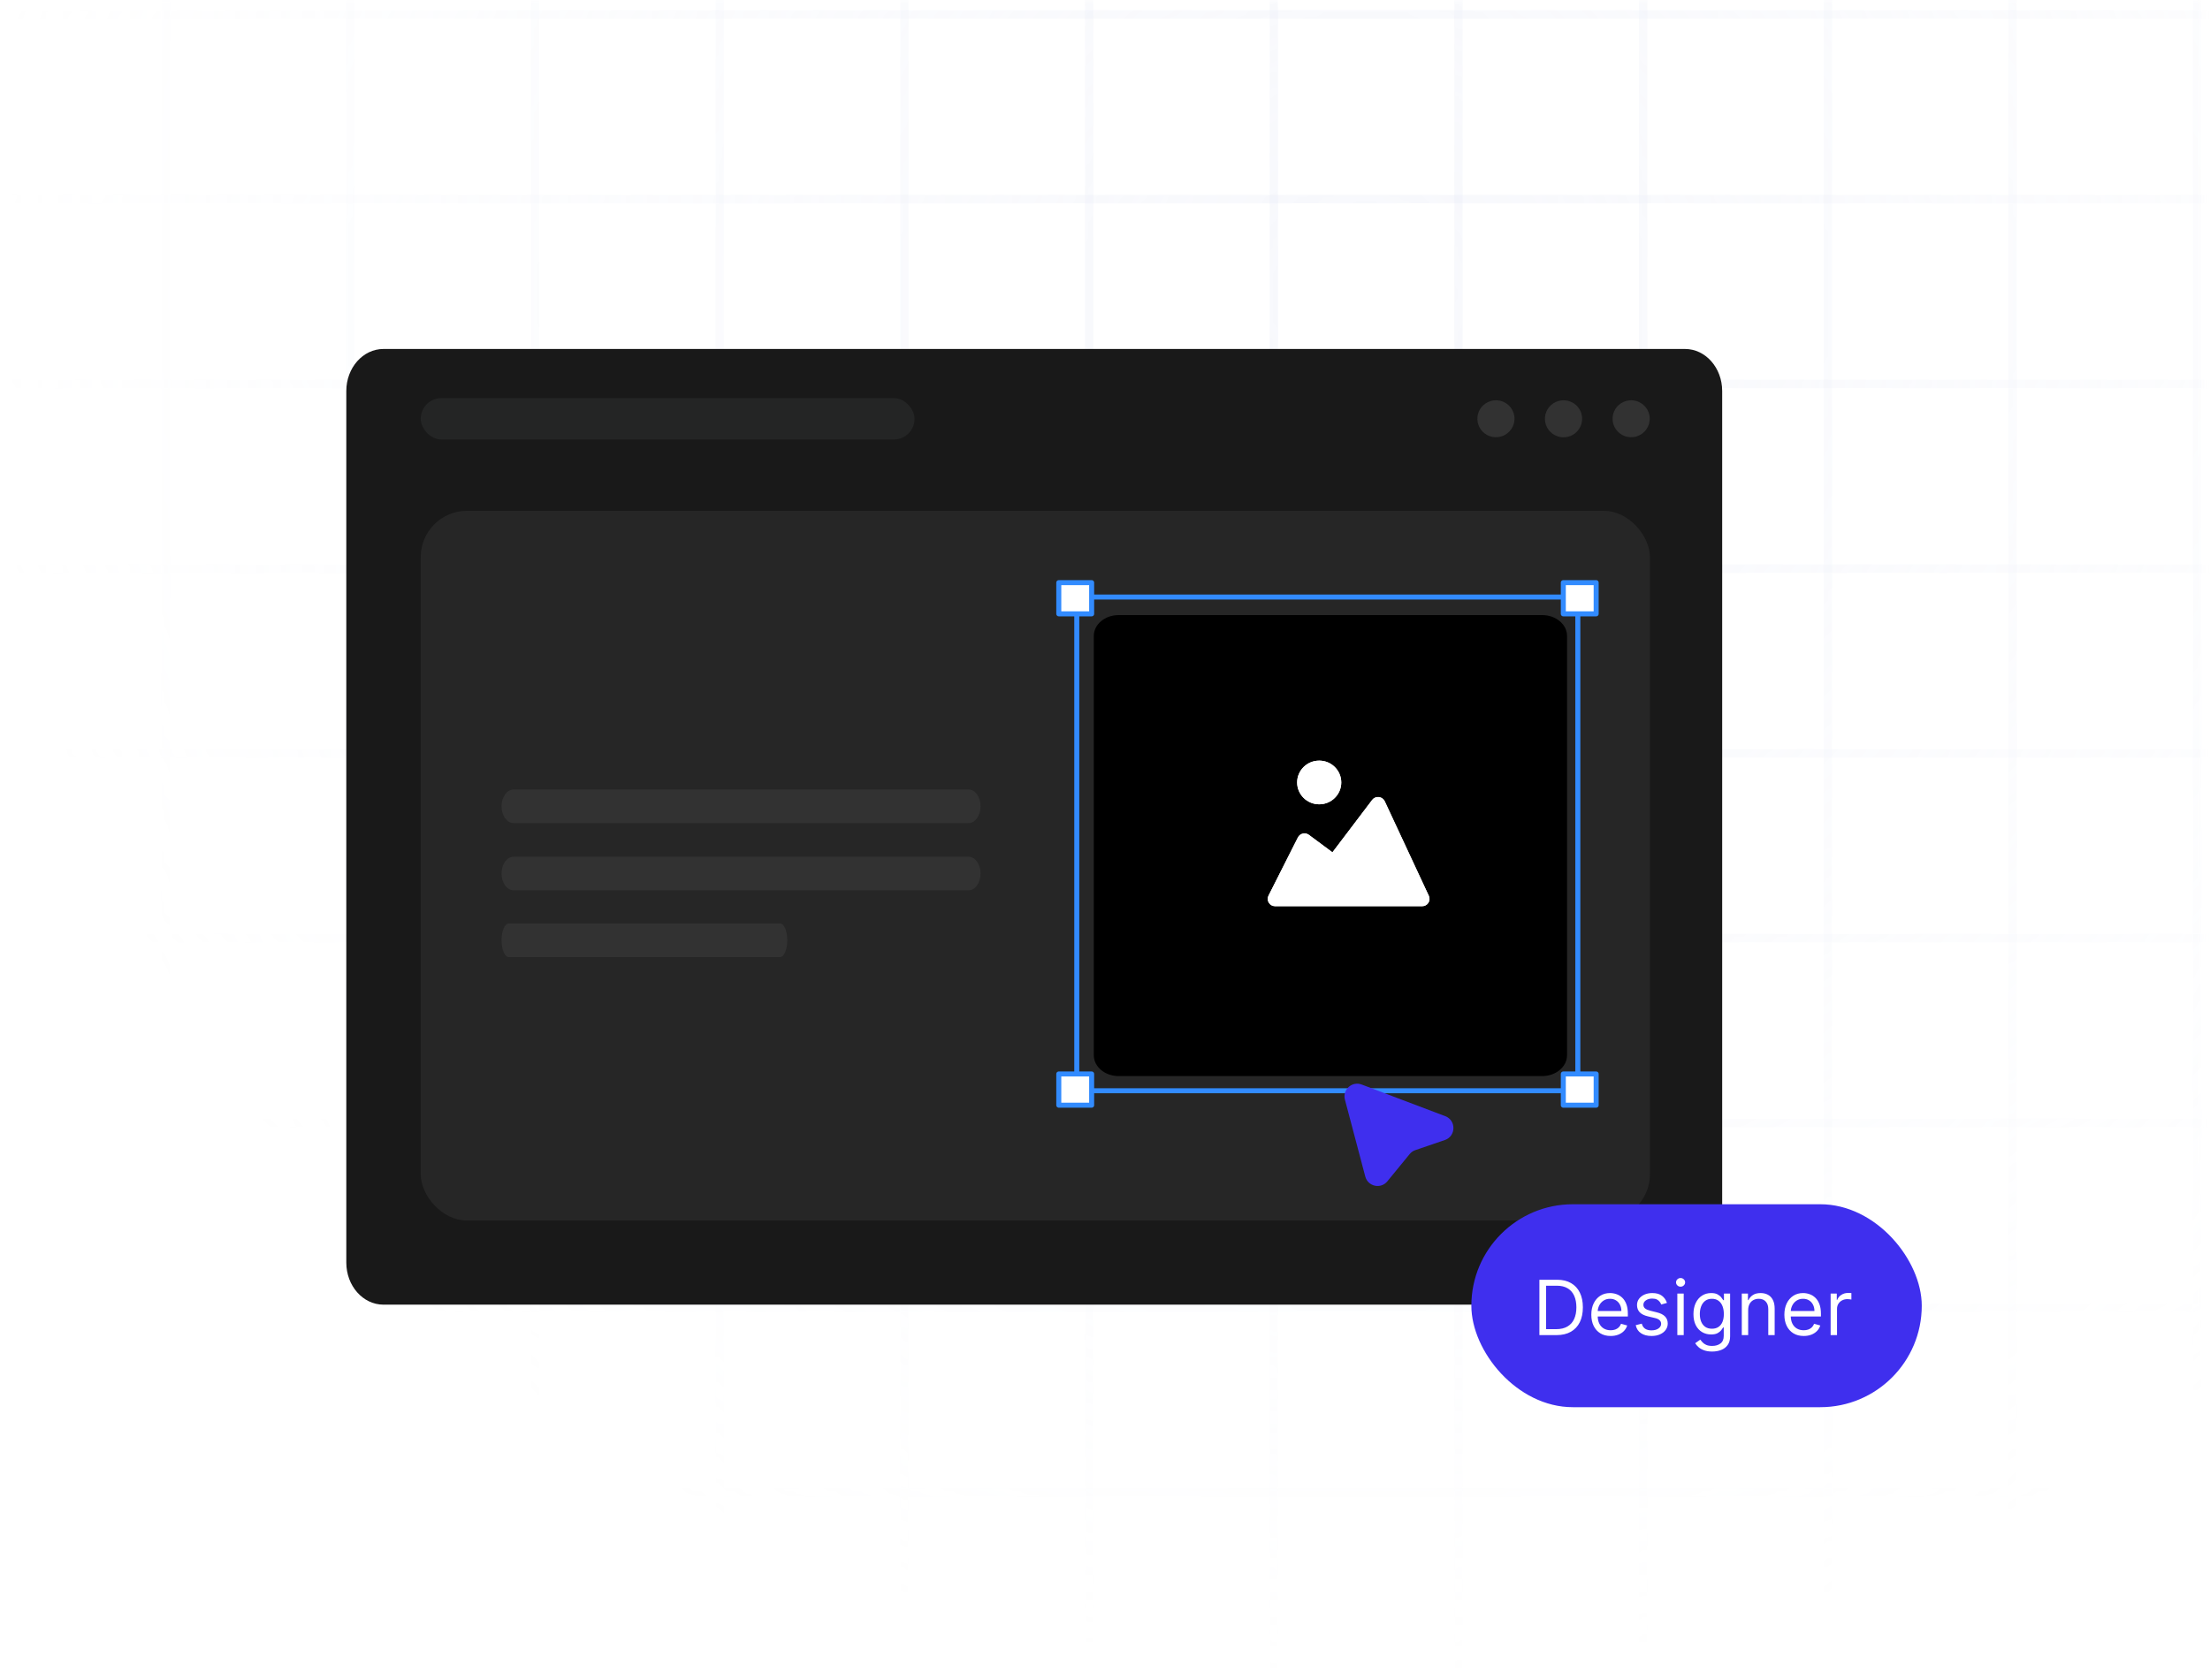 <svg width="263" height="200" viewBox="0 0 263 200" fill="none" xmlns="http://www.w3.org/2000/svg">
<mask id="mask0_8180_6186" style="mask-type:alpha" maskUnits="userSpaceOnUse" x="0" y="0" width="263" height="200">
<path d="M262.164 0H0.49V200H262.164V0Z" fill="black"/>
</mask>
<g mask="url(#mask0_8180_6186)">
<mask id="mask1_8180_6186" style="mask-type:alpha" maskUnits="userSpaceOnUse" x="-3" y="-130" width="331" height="330">
<path d="M327.068 -129.898H-2.6V199.998H327.068V-129.898Z" fill="url(#paint0_radial_8180_6186)"/>
</mask>
<g mask="url(#mask1_8180_6186)">
<path d="M19.721 -129.898V199.998" stroke="#E0E3F2" stroke-opacity="0.26"/>
<path d="M41.699 -129.898V199.998" stroke="#E0E3F2" stroke-opacity="0.26"/>
<path d="M63.676 -129.898V199.998" stroke="#E0E3F2" stroke-opacity="0.26"/>
<path d="M85.656 -129.898V199.998" stroke="#E0E3F2" stroke-opacity="0.26"/>
<path d="M107.633 -129.898V199.998" stroke="#E0E3F2" stroke-opacity="0.26"/>
<path d="M129.609 -129.898V199.998" stroke="#E0E3F2" stroke-opacity="0.26"/>
<path d="M151.59 -129.898V199.998" stroke="#E0E3F2" stroke-opacity="0.26"/>
<path d="M173.566 -129.898V199.998" stroke="#E0E3F2" stroke-opacity="0.26"/>
<path d="M195.543 -129.898V199.998" stroke="#E0E3F2" stroke-opacity="0.26"/>
<path d="M217.523 -129.898V199.998" stroke="#E0E3F2" stroke-opacity="0.26"/>
<path d="M239.5 -129.898V199.998" stroke="#E0E3F2" stroke-opacity="0.26"/>
<path d="M261.477 -129.898V199.998" stroke="#E0E3F2" stroke-opacity="0.26"/>
<path d="M-2.6 1.715H327.068" stroke="#E0E3F2" stroke-opacity="0.26"/>
<path d="M-2.6 23.707H327.068" stroke="#E0E3F2" stroke-opacity="0.26"/>
<path d="M-2.6 45.699H327.068" stroke="#E0E3F2" stroke-opacity="0.26"/>
<path d="M-2.6 67.695H327.068" stroke="#E0E3F2" stroke-opacity="0.26"/>
<path d="M-2.6 89.688H327.068" stroke="#E0E3F2" stroke-opacity="0.26"/>
<path d="M-2.6 111.68H327.068" stroke="#E0E3F2" stroke-opacity="0.26"/>
<path d="M-2.6 133.672H327.068" stroke="#E0E3F2" stroke-opacity="0.26"/>
<path d="M-2.6 155.668H327.068" stroke="#E0E3F2" stroke-opacity="0.26"/>
<path d="M-2.6 177.66H327.068" stroke="#E0E3F2" stroke-opacity="0.26"/>
<path d="M-2.6 199.652H327.068" stroke="#E0E3F2" stroke-opacity="0.26"/>
</g>
<path d="M166.746 123.145H46.322C43.87 123.145 41.883 125.133 41.883 127.587V136.757C41.883 139.211 43.87 141.199 46.322 141.199H166.746C169.198 141.199 171.185 139.211 171.185 136.757V127.587C171.185 125.133 169.198 123.145 166.746 123.145Z" fill="#F3F4FA"/>
<path d="M168.178 109.105H44.89C43.229 109.105 41.883 110.453 41.883 112.115C41.883 113.776 43.229 115.124 44.89 115.124H168.178C169.839 115.124 171.185 113.776 171.185 112.115C171.185 110.453 169.839 109.105 168.178 109.105Z" fill="#F3F4FA"/>
<path d="M168.175 80.012H79.968C78.307 80.012 76.961 81.359 76.961 83.021C76.961 84.683 78.307 86.03 79.968 86.03H168.175C169.835 86.03 171.182 84.683 171.182 83.021C171.182 81.359 169.835 80.012 168.175 80.012Z" fill="#F3F4FA"/>
<path d="M54.913 97.071C62.11 97.071 67.944 91.233 67.944 84.032C67.944 76.83 62.11 70.992 54.913 70.992C47.717 70.992 41.883 76.83 41.883 84.032C41.883 91.233 47.717 97.071 54.913 97.071Z" fill="#F3F4FA"/>
<path d="M51.88 81.746H49.414C49.243 81.746 49.105 81.884 49.105 82.055V90.075C49.105 90.245 49.243 90.383 49.414 90.383H51.88C52.05 90.383 52.188 90.245 52.188 90.075V82.055C52.188 81.884 52.05 81.746 51.88 81.746Z" fill="#0A66C2"/>
<path d="M50.634 80.518C50.94 80.521 51.239 80.432 51.494 80.264C51.749 80.096 51.948 79.856 52.067 79.575C52.185 79.293 52.218 78.983 52.16 78.683C52.102 78.383 51.956 78.107 51.741 77.89C51.526 77.673 51.252 77.525 50.952 77.464C50.653 77.404 50.342 77.433 50.06 77.55C49.778 77.666 49.535 77.864 49.366 78.118C49.196 78.372 49.105 78.67 49.105 78.976C49.105 79.178 49.144 79.378 49.22 79.564C49.296 79.751 49.409 79.921 49.55 80.064C49.693 80.207 49.861 80.321 50.048 80.399C50.233 80.477 50.433 80.517 50.634 80.518Z" fill="#0A66C2"/>
<path d="M59.279 90.385H61.129C61.21 90.385 61.289 90.353 61.347 90.295C61.405 90.237 61.437 90.159 61.437 90.077V84.894C61.437 82.568 60.124 81.439 58.287 81.439C57.923 81.426 57.56 81.49 57.223 81.626C56.885 81.762 56.579 81.967 56.326 82.229C56.291 82.266 56.246 82.292 56.196 82.302C56.146 82.312 56.095 82.306 56.048 82.284C56.002 82.267 55.962 82.236 55.932 82.195C55.904 82.154 55.889 82.106 55.888 82.056C55.888 81.974 55.855 81.896 55.797 81.838C55.74 81.78 55.662 81.748 55.58 81.748H53.73C53.649 81.748 53.57 81.78 53.512 81.838C53.454 81.896 53.422 81.974 53.422 82.056V90.077C53.422 90.159 53.454 90.237 53.512 90.295C53.57 90.353 53.649 90.385 53.73 90.385H55.58C55.662 90.385 55.74 90.353 55.797 90.295C55.855 90.237 55.888 90.159 55.888 90.077V85.449C55.888 85.04 56.05 84.648 56.339 84.359C56.629 84.069 57.02 83.907 57.429 83.907C57.838 83.907 58.23 84.069 58.52 84.359C58.809 84.648 58.971 85.04 58.971 85.449V90.077C58.971 90.159 59.003 90.237 59.061 90.295C59.118 90.353 59.197 90.385 59.279 90.385Z" fill="#0A66C2"/>
<g filter="url(#filter0_ddd_8180_6186)">
<path d="M188.16 121.387H67.736C65.284 121.387 63.297 123.375 63.297 125.829V134.999C63.297 137.453 65.284 139.441 67.736 139.441H188.16C190.612 139.441 192.599 137.453 192.599 134.999V125.829C192.599 123.375 190.612 121.387 188.16 121.387Z" fill="#F3F4FA"/>
<path d="M189.592 107.348H66.304C64.643 107.348 63.297 108.695 63.297 110.357C63.297 112.019 64.643 113.366 66.304 113.366H189.592C191.253 113.366 192.599 112.019 192.599 110.357C192.599 108.695 191.253 107.348 189.592 107.348Z" fill="#F3F4FA"/>
<path d="M189.593 69.969H101.386C99.725 69.969 98.379 71.316 98.379 72.978C98.379 74.64 99.725 75.987 101.386 75.987H189.593C191.253 75.987 192.6 74.64 192.6 72.978C192.6 71.316 191.253 69.969 189.593 69.969Z" fill="#F3F4FA"/>
<path d="M189.886 79.098H101.679C100.018 79.098 98.672 80.445 98.672 82.107C98.672 83.769 100.018 85.116 101.679 85.116H189.886C191.546 85.116 192.893 83.769 192.893 82.107C192.893 80.445 191.546 79.098 189.886 79.098Z" fill="#F3F4FA"/>
<path d="M198.834 37.559H43.947C41.504 37.559 39.523 39.8 39.523 42.564V146.318C39.523 149.083 41.504 151.324 43.947 151.324H198.834C201.277 151.324 203.258 149.083 203.258 146.318V42.564C203.258 39.8 201.277 37.559 198.834 37.559Z" fill="#191919"/>
<rect x="48.379" y="56.824" width="146.28" height="84.483" rx="5.512" fill="#262626"/>
<path d="M113.575 90H59.425C58.638 90 58 90.896 58 92C58 93.104 58.638 94 59.425 94H113.575C114.362 94 115 93.104 115 92C115 90.896 114.362 90 113.575 90Z" fill="#323232"/>
<path d="M113.575 98H59.425C58.638 98 58 98.895 58 100C58 101.104 58.638 102 59.425 102H113.575C114.362 102 115 101.104 115 100C115 98.895 114.362 98 113.575 98Z" fill="#323232"/>
<path d="M91.15 105.949H58.85C58.38 105.949 58 106.844 58 107.949C58 109.054 58.38 109.949 58.85 109.949H91.15C91.62 109.949 92 109.054 92 107.949C92 106.844 91.62 105.949 91.15 105.949Z" fill="#323232"/>
<path d="M128.477 71.72C128.477 70.349 129.799 69.238 131.432 69.238H181.841C183.473 69.238 184.797 70.349 184.797 71.72V121.633C184.797 123.003 183.473 124.114 181.841 124.114H131.432C129.799 124.114 128.477 123.003 128.477 121.633V71.72Z" fill="black"/>
<path d="M186.08 67.09H126.453V125.859H186.08V67.09Z" stroke="#328BFF" stroke-width="0.597" stroke-linecap="round" stroke-linejoin="round"/>
<path d="M128.222 65.375H124.312V69.091H128.222V65.375Z" fill="white" stroke="#328BFF" stroke-width="0.597" stroke-linecap="round" stroke-linejoin="round"/>
<path d="M188.261 65.375H184.352V69.091H188.261V65.375Z" fill="white" stroke="#328BFF" stroke-width="0.597" stroke-linecap="round" stroke-linejoin="round"/>
<path d="M188.261 123.863H184.352V127.58H188.261V123.863Z" fill="white" stroke="#328BFF" stroke-width="0.597" stroke-linecap="round" stroke-linejoin="round"/>
<path d="M128.222 123.863H124.312V127.58H128.222V123.863Z" fill="white" stroke="#328BFF" stroke-width="0.597" stroke-linecap="round" stroke-linejoin="round"/>
<g filter="url(#filter1_f_8180_6186)">
<path d="M168.35 102.662L163.099 91.398C162.969 91.121 162.702 90.932 162.396 90.9C162.086 90.868 161.789 90.997 161.604 91.242L156.878 97.48L154.077 95.4C153.869 95.246 153.603 95.19 153.351 95.25C153.098 95.308 152.885 95.476 152.769 95.705L149.268 102.637C149.132 102.906 149.148 103.224 149.306 103.48C149.466 103.736 149.747 103.892 150.052 103.892H167.555C167.854 103.892 168.132 103.741 168.292 103.492C168.453 103.244 168.475 102.931 168.35 102.662Z" fill="white"/>
<path d="M155.302 91.762C156.752 91.762 157.928 90.598 157.928 89.162C157.928 87.727 156.752 86.562 155.302 86.562C153.852 86.562 152.677 87.727 152.677 89.162C152.677 90.598 153.852 91.762 155.302 91.762Z" fill="white"/>
</g>
<path d="M168.35 102.662L163.099 91.398C162.969 91.121 162.702 90.932 162.396 90.9C162.086 90.868 161.789 90.997 161.604 91.242L156.878 97.48L154.077 95.4C153.869 95.246 153.603 95.19 153.351 95.25C153.098 95.308 152.885 95.476 152.769 95.705L149.268 102.637C149.132 102.906 149.148 103.224 149.306 103.48C149.466 103.736 149.747 103.892 150.052 103.892H167.555C167.854 103.892 168.132 103.741 168.292 103.492C168.453 103.244 168.475 102.931 168.35 102.662Z" fill="white"/>
<path d="M155.302 91.762C156.752 91.762 157.928 90.598 157.928 89.162C157.928 87.727 156.752 86.562 155.302 86.562C153.852 86.562 152.677 87.727 152.677 89.162C152.677 90.598 153.852 91.762 155.302 91.762Z" fill="white"/>
<rect x="48.379" y="43.41" width="58.769" height="4.927" rx="2.464" fill="#CCDAE7" fill-opacity="0.06"/>
<path d="M194.634 45.867C194.634 46.302 194.505 46.727 194.262 47.088C194.019 47.45 193.674 47.732 193.27 47.898C192.866 48.065 192.422 48.108 191.993 48.023C191.565 47.939 191.171 47.729 190.862 47.422C190.553 47.114 190.343 46.722 190.257 46.296C190.172 45.869 190.216 45.427 190.383 45.025C190.55 44.624 190.834 44.28 191.197 44.038C191.56 43.797 191.988 43.668 192.425 43.668C193.011 43.668 193.573 43.9 193.987 44.312C194.402 44.724 194.634 45.284 194.634 45.867Z" fill="#323232"/>
<path d="M186.592 45.867C186.593 46.303 186.464 46.73 186.221 47.093C185.978 47.456 185.632 47.739 185.227 47.907C184.822 48.074 184.377 48.118 183.947 48.033C183.516 47.948 183.121 47.738 182.811 47.43C182.501 47.121 182.29 46.728 182.205 46.3C182.12 45.873 182.164 45.429 182.332 45.026C182.501 44.623 182.785 44.279 183.15 44.037C183.515 43.796 183.944 43.667 184.382 43.668C184.968 43.668 185.53 43.9 185.945 44.312C186.359 44.724 186.592 45.284 186.592 45.867Z" fill="#323232"/>
<path d="M178.544 45.867C178.544 46.302 178.415 46.727 178.172 47.088C177.929 47.45 177.584 47.732 177.18 47.898C176.777 48.065 176.332 48.108 175.904 48.023C175.475 47.939 175.081 47.729 174.772 47.422C174.463 47.114 174.253 46.722 174.167 46.296C174.082 45.869 174.126 45.427 174.293 45.025C174.46 44.624 174.744 44.28 175.107 44.038C175.47 43.797 175.898 43.668 176.335 43.668C176.921 43.668 177.483 43.9 177.897 44.312C178.312 44.724 178.544 45.284 178.544 45.867Z" fill="#323232"/>
</g>
<path fill-rule="evenodd" clip-rule="evenodd" d="M171.944 135.708C173.282 135.249 173.313 133.368 171.991 132.867L162.047 129.101C160.898 128.666 159.738 129.711 160.052 130.899L162.474 140.053C162.789 141.244 164.321 141.577 165.102 140.623L167.757 137.379C167.935 137.161 168.171 136.997 168.437 136.907L171.944 135.708Z" fill="#3F2FEE"/>
<rect x="175.098" y="143.352" width="53.6" height="24.158" rx="12.079" fill="#3F2FEE"/>
<path d="M185.229 158.93H183.196V152.341H185.32C185.959 152.341 186.506 152.473 186.96 152.737C187.415 152.999 187.763 153.375 188.006 153.866C188.248 154.355 188.369 154.941 188.369 155.623C188.369 156.309 188.247 156.9 188.003 157.395C187.758 157.888 187.402 158.268 186.934 158.534C186.467 158.798 185.899 158.93 185.229 158.93ZM183.994 158.222H185.178C185.723 158.222 186.174 158.117 186.532 157.907C186.89 157.696 187.158 157.397 187.333 157.009C187.509 156.621 187.597 156.159 187.597 155.623C187.597 155.091 187.51 154.633 187.337 154.249C187.163 153.863 186.903 153.567 186.558 153.361C186.213 153.153 185.783 153.049 185.268 153.049H183.994V158.222ZM191.676 159.033C191.2 159.033 190.79 158.928 190.444 158.717C190.101 158.505 189.836 158.209 189.65 157.829C189.465 157.448 189.373 157.004 189.373 156.498C189.373 155.991 189.465 155.545 189.65 155.159C189.836 154.771 190.096 154.469 190.428 154.252C190.763 154.033 191.153 153.924 191.599 153.924C191.857 153.924 192.111 153.967 192.362 154.053C192.613 154.138 192.841 154.278 193.047 154.471C193.253 154.662 193.417 154.915 193.539 155.23C193.661 155.545 193.722 155.934 193.722 156.395V156.716H189.913V156.06H192.95C192.95 155.781 192.895 155.532 192.783 155.314C192.674 155.095 192.517 154.922 192.313 154.796C192.112 154.669 191.874 154.606 191.599 154.606C191.297 154.606 191.035 154.681 190.814 154.831C190.595 154.979 190.427 155.172 190.309 155.41C190.191 155.648 190.132 155.904 190.132 156.176V156.613C190.132 156.987 190.197 157.303 190.325 157.562C190.456 157.82 190.637 158.016 190.869 158.151C191.101 158.284 191.37 158.351 191.676 158.351C191.876 158.351 192.056 158.323 192.217 158.267C192.38 158.209 192.52 158.123 192.638 158.01C192.756 157.894 192.847 157.75 192.912 157.579L193.645 157.784C193.568 158.033 193.438 158.252 193.256 158.441C193.074 158.627 192.848 158.773 192.58 158.878C192.312 158.981 192.011 159.033 191.676 159.033ZM198.377 155.095L197.695 155.288C197.653 155.174 197.589 155.064 197.506 154.957C197.424 154.847 197.313 154.757 197.171 154.686C197.03 154.616 196.848 154.58 196.627 154.58C196.325 154.58 196.073 154.65 195.871 154.789C195.672 154.927 195.572 155.101 195.572 155.314C195.572 155.502 195.641 155.652 195.778 155.761C195.915 155.87 196.13 155.961 196.422 156.034L197.155 156.215C197.597 156.322 197.926 156.486 198.143 156.707C198.359 156.925 198.468 157.207 198.468 157.553C198.468 157.836 198.386 158.089 198.223 158.312C198.062 158.535 197.837 158.711 197.547 158.84C197.258 158.968 196.921 159.033 196.537 159.033C196.033 159.033 195.616 158.923 195.286 158.704C194.956 158.486 194.747 158.166 194.659 157.746L195.379 157.566C195.448 157.832 195.578 158.031 195.768 158.164C195.961 158.297 196.213 158.363 196.524 158.363C196.878 158.363 197.159 158.288 197.367 158.138C197.577 157.986 197.683 157.804 197.683 157.591C197.683 157.42 197.623 157.276 197.502 157.16C197.382 157.042 197.198 156.954 196.949 156.897L196.126 156.703C195.673 156.596 195.341 156.43 195.128 156.205C194.918 155.978 194.813 155.693 194.813 155.352C194.813 155.074 194.891 154.827 195.048 154.612C195.207 154.398 195.422 154.23 195.694 154.107C195.969 153.985 196.28 153.924 196.627 153.924C197.116 153.924 197.5 154.031 197.779 154.246C198.06 154.46 198.26 154.743 198.377 155.095ZM199.61 158.93V153.988H200.37V158.93H199.61ZM199.996 153.165C199.848 153.165 199.721 153.114 199.614 153.014C199.509 152.913 199.456 152.792 199.456 152.65C199.456 152.508 199.509 152.387 199.614 152.287C199.721 152.186 199.848 152.135 199.996 152.135C200.144 152.135 200.271 152.186 200.376 152.287C200.483 152.387 200.537 152.508 200.537 152.65C200.537 152.792 200.483 152.913 200.376 153.014C200.271 153.114 200.144 153.165 199.996 153.165ZM203.755 160.886C203.388 160.886 203.073 160.838 202.809 160.744C202.545 160.652 202.325 160.53 202.149 160.377C201.976 160.227 201.837 160.066 201.734 159.895L202.339 159.47C202.408 159.56 202.495 159.663 202.6 159.779C202.705 159.897 202.849 159.999 203.031 160.085C203.215 160.173 203.457 160.217 203.755 160.217C204.154 160.217 204.483 160.12 204.742 159.927C205.002 159.734 205.132 159.432 205.132 159.02V158.016H205.067C205.012 158.106 204.932 158.218 204.829 158.351C204.728 158.481 204.583 158.598 204.392 158.701C204.203 158.802 203.948 158.852 203.626 158.852C203.227 158.852 202.869 158.758 202.552 158.569C202.236 158.381 201.986 158.106 201.802 157.746C201.62 157.386 201.529 156.948 201.529 156.433C201.529 155.927 201.618 155.486 201.796 155.111C201.974 154.734 202.221 154.442 202.539 154.236C202.856 154.028 203.223 153.924 203.639 153.924C203.961 153.924 204.216 153.978 204.405 154.085C204.595 154.19 204.741 154.31 204.842 154.445C204.945 154.578 205.024 154.687 205.08 154.773H205.157V153.988H205.891V159.071C205.891 159.496 205.794 159.841 205.601 160.107C205.41 160.375 205.153 160.571 204.829 160.696C204.508 160.822 204.149 160.886 203.755 160.886ZM203.729 158.17C204.034 158.17 204.291 158.101 204.501 157.961C204.711 157.822 204.871 157.621 204.98 157.36C205.09 157.098 205.145 156.785 205.145 156.42C205.145 156.064 205.091 155.75 204.984 155.478C204.876 155.205 204.718 154.992 204.508 154.838C204.297 154.683 204.038 154.606 203.729 154.606C203.407 154.606 203.139 154.687 202.925 154.85C202.712 155.013 202.553 155.232 202.445 155.507C202.34 155.781 202.288 156.086 202.288 156.42C202.288 156.764 202.341 157.067 202.449 157.331C202.558 157.592 202.719 157.798 202.931 157.948C203.146 158.096 203.412 158.17 203.729 158.17ZM208.04 155.957V158.93H207.281V153.988H208.014V154.76H208.078C208.194 154.509 208.37 154.308 208.606 154.156C208.842 154.001 209.146 153.924 209.52 153.924C209.854 153.924 210.147 153.993 210.398 154.13C210.649 154.265 210.844 154.471 210.983 154.748C211.123 155.022 211.193 155.369 211.193 155.79V158.93H210.433V155.841C210.433 155.453 210.333 155.151 210.131 154.934C209.929 154.715 209.653 154.606 209.301 154.606C209.059 154.606 208.842 154.659 208.651 154.764C208.462 154.869 208.313 155.022 208.204 155.224C208.095 155.425 208.04 155.67 208.04 155.957ZM214.652 159.033C214.176 159.033 213.765 158.928 213.42 158.717C213.076 158.505 212.812 158.209 212.625 157.829C212.44 157.448 212.348 157.004 212.348 156.498C212.348 155.991 212.44 155.545 212.625 155.159C212.812 154.771 213.071 154.469 213.403 154.252C213.738 154.033 214.128 153.924 214.574 153.924C214.832 153.924 215.086 153.967 215.337 154.053C215.588 154.138 215.816 154.278 216.022 154.471C216.228 154.662 216.392 154.915 216.514 155.23C216.637 155.545 216.698 155.934 216.698 156.395V156.716H212.889V156.06H215.926C215.926 155.781 215.87 155.532 215.758 155.314C215.649 155.095 215.492 154.922 215.289 154.796C215.087 154.669 214.849 154.606 214.574 154.606C214.272 154.606 214.01 154.681 213.789 154.831C213.571 154.979 213.402 155.172 213.284 155.41C213.166 155.648 213.107 155.904 213.107 156.176V156.613C213.107 156.987 213.172 157.303 213.3 157.562C213.431 157.82 213.613 158.016 213.844 158.151C214.076 158.284 214.345 158.351 214.652 158.351C214.851 158.351 215.031 158.323 215.192 158.267C215.355 158.209 215.496 158.123 215.614 158.01C215.732 157.894 215.823 157.75 215.887 157.579L216.62 157.784C216.543 158.033 216.414 158.252 216.231 158.441C216.049 158.627 215.824 158.773 215.556 158.878C215.288 158.981 214.986 159.033 214.652 159.033ZM217.853 158.93V153.988H218.586V154.735H218.638C218.728 154.49 218.891 154.292 219.127 154.14C219.362 153.987 219.628 153.911 219.924 153.911C219.98 153.911 220.05 153.912 220.133 153.914C220.217 153.916 220.28 153.92 220.323 153.924V154.696C220.298 154.69 220.239 154.68 220.146 154.667C220.056 154.652 219.961 154.645 219.86 154.645C219.62 154.645 219.405 154.695 219.217 154.796C219.03 154.894 218.882 155.032 218.773 155.208C218.665 155.381 218.612 155.58 218.612 155.803V158.93H217.853Z" fill="white"/>
</g>
<defs>
<filter id="filter0_ddd_8180_6186" x="37.714" y="36.352" width="169.767" height="120.401" filterUnits="userSpaceOnUse" color-interpolation-filters="sRGB">
<feFlood flood-opacity="0" result="BackgroundImageFix"/>
<feColorMatrix in="SourceAlpha" type="matrix" values="0 0 0 0 0 0 0 0 0 0 0 0 0 0 0 0 0 0 127 0" result="hardAlpha"/>
<feOffset dx="1.206" dy="2.413"/>
<feGaussianBlur stdDeviation="1.508"/>
<feComposite in2="hardAlpha" operator="out"/>
<feColorMatrix type="matrix" values="0 0 0 0 0.247 0 0 0 0 0.278 0 0 0 0 0.365 0 0 0 0.13 0"/>
<feBlend mode="normal" in2="BackgroundImageFix" result="effect1_dropShadow_8180_6186"/>
<feColorMatrix in="SourceAlpha" type="matrix" values="0 0 0 0 0 0 0 0 0 0 0 0 0 0 0 0 0 0 127 0" result="hardAlpha"/>
<feOffset dx="0.483" dy="0.965"/>
<feGaussianBlur stdDeviation="0.603"/>
<feComposite in2="hardAlpha" operator="out"/>
<feColorMatrix type="matrix" values="0 0 0 0 0.247 0 0 0 0 0.278 0 0 0 0 0.365 0 0 0 0.14 0"/>
<feBlend mode="normal" in2="effect1_dropShadow_8180_6186" result="effect2_dropShadow_8180_6186"/>
<feColorMatrix in="SourceAlpha" type="matrix" values="0 0 0 0 0 0 0 0 0 0 0 0 0 0 0 0 0 0 127 0" result="hardAlpha"/>
<feOffset dy="0.603"/>
<feGaussianBlur stdDeviation="0.905"/>
<feComposite in2="hardAlpha" operator="out"/>
<feColorMatrix type="matrix" values="0 0 0 0 0.247 0 0 0 0 0.278 0 0 0 0 0.365 0 0 0 0.15 0"/>
<feBlend mode="normal" in2="effect2_dropShadow_8180_6186" result="effect3_dropShadow_8180_6186"/>
<feBlend mode="normal" in="SourceGraphic" in2="effect3_dropShadow_8180_6186" result="shape"/>
</filter>
<filter id="filter1_f_8180_6186" x="140.876" y="78.263" width="35.854" height="33.928" filterUnits="userSpaceOnUse" color-interpolation-filters="sRGB">
<feFlood flood-opacity="0" result="BackgroundImageFix"/>
<feBlend mode="normal" in="SourceGraphic" in2="BackgroundImageFix" result="shape"/>
<feGaussianBlur stdDeviation="4.15" result="effect1_foregroundBlur_8180_6186"/>
</filter>
<radialGradient id="paint0_radial_8180_6186" cx="0" cy="0" r="1" gradientUnits="userSpaceOnUse" gradientTransform="translate(162.234 35.05) rotate(90) scale(164.948 164.834)">
<stop/>
<stop offset="1" stop-opacity="0"/>
</radialGradient>
</defs>
</svg>
